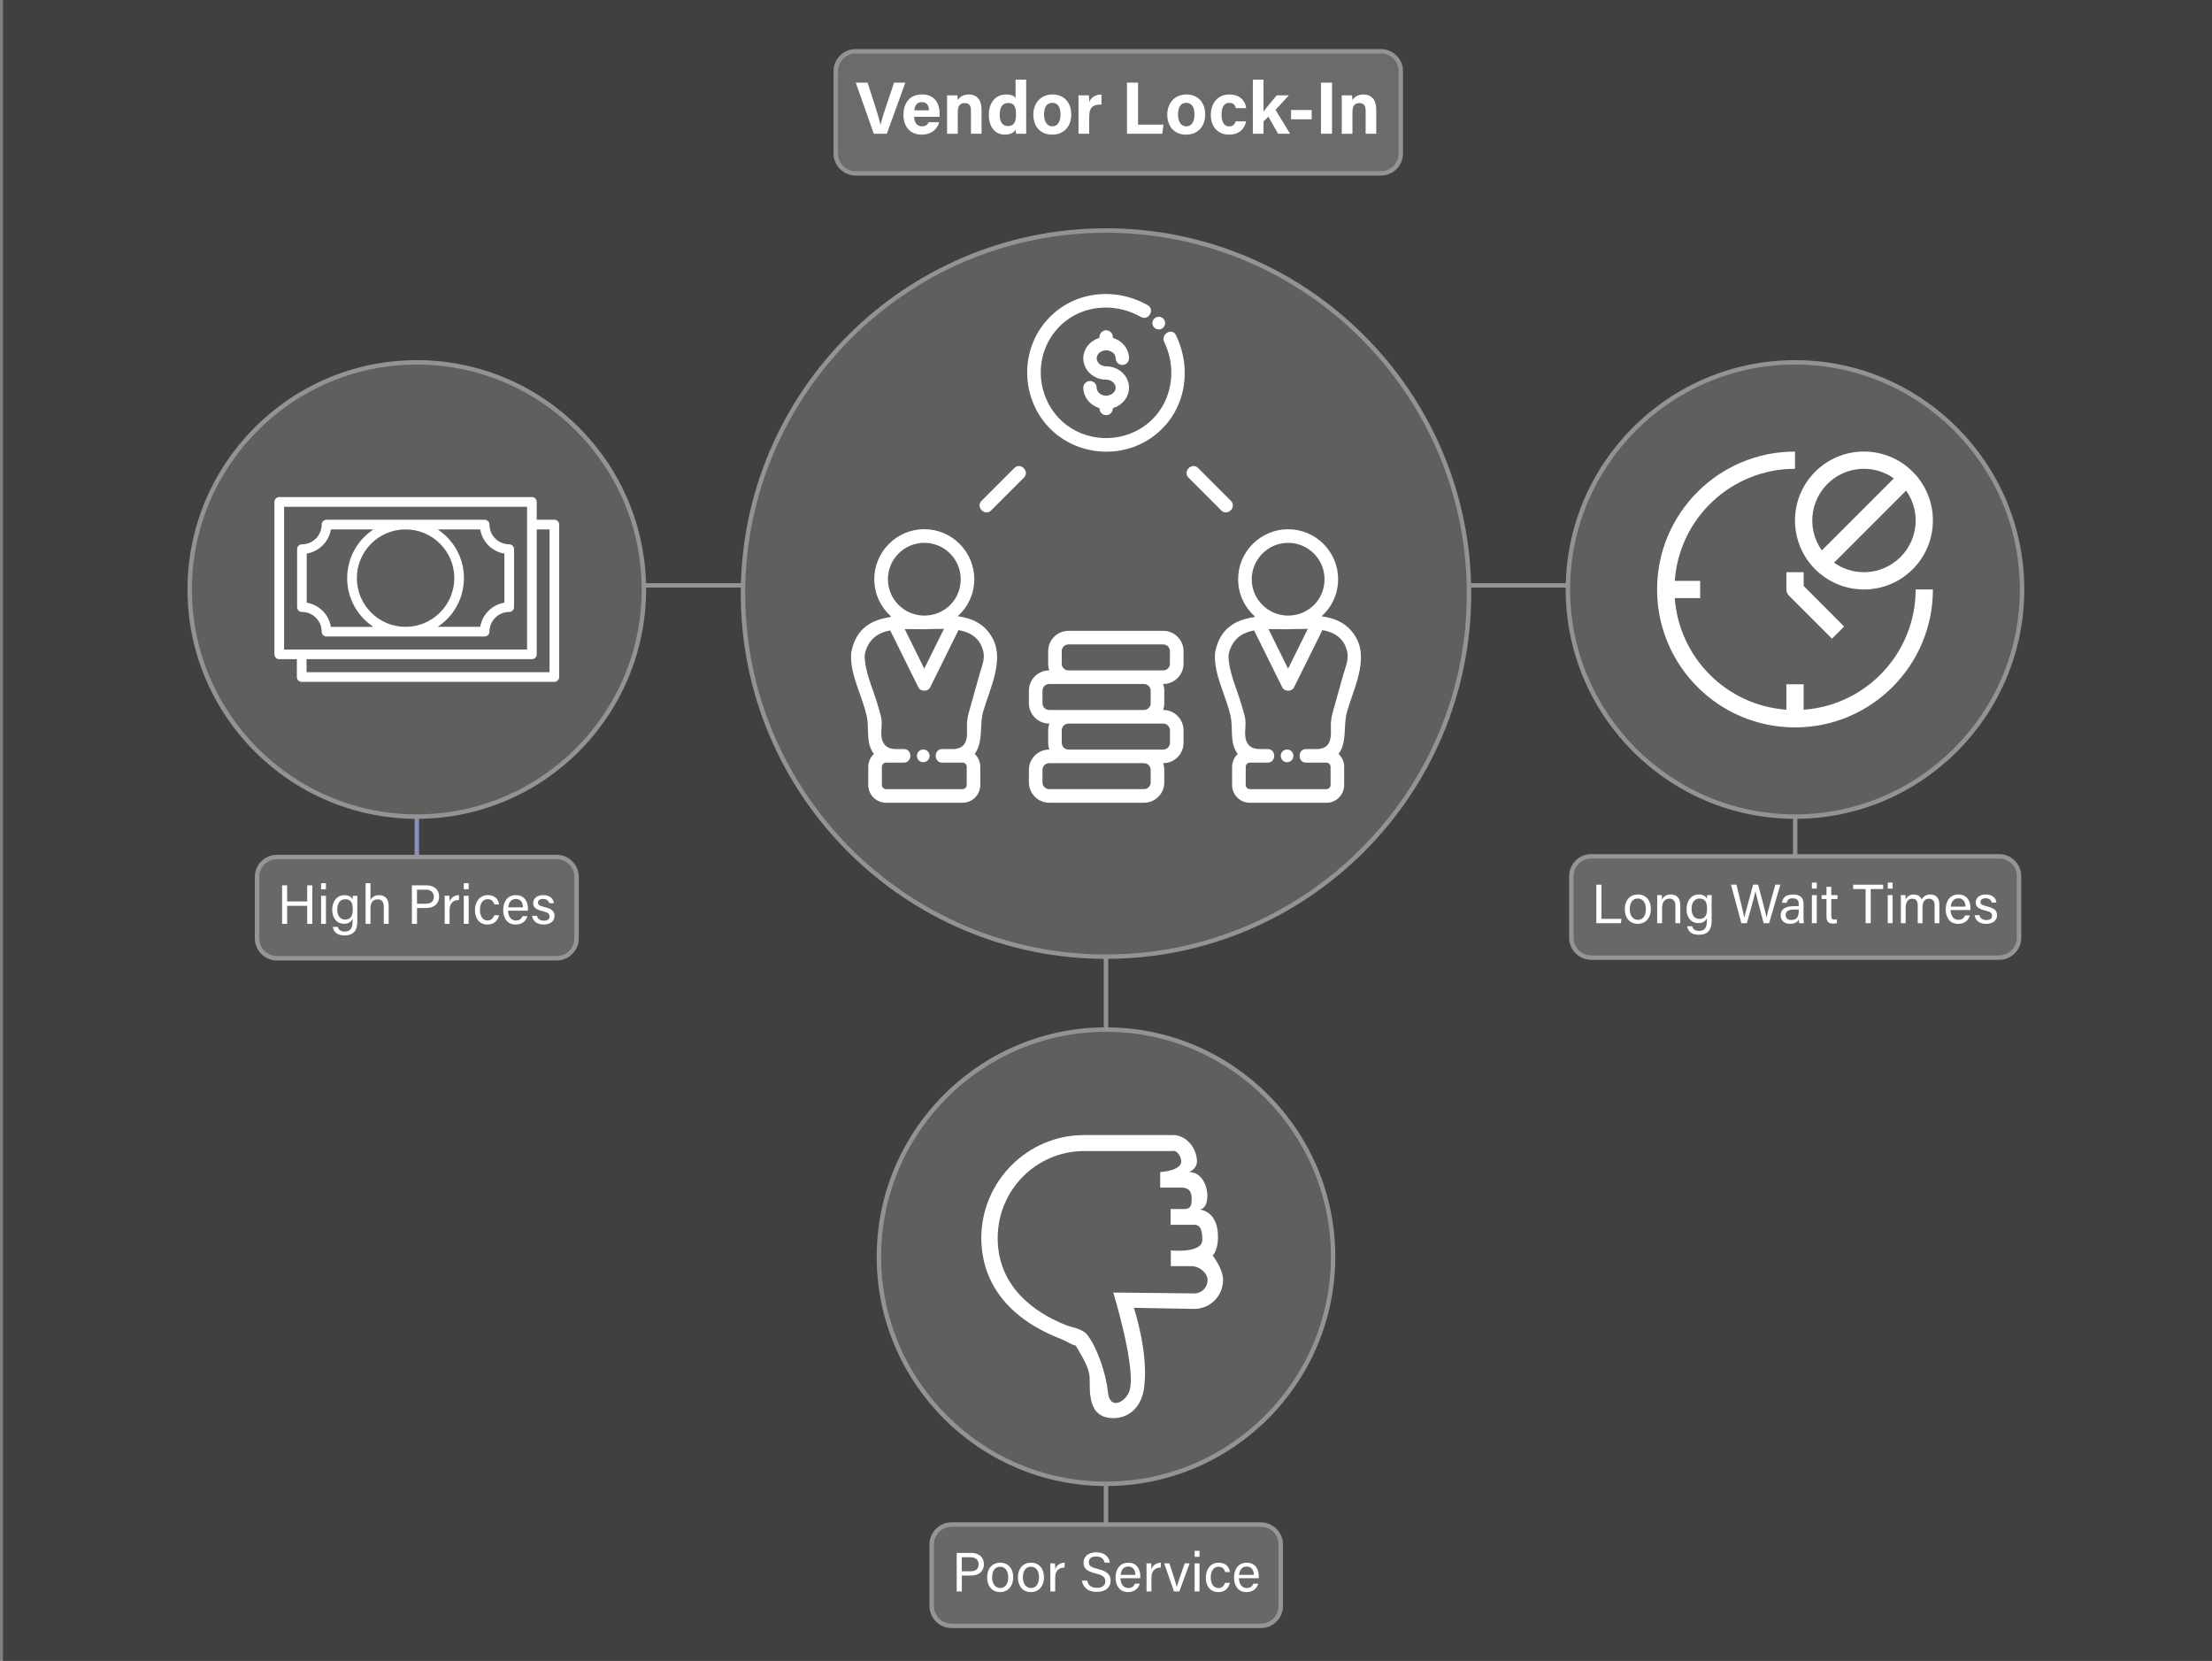 <?xml version="1.0" encoding="UTF-8"?>
<svg id="Layer_1" data-name="Layer 1" xmlns="http://www.w3.org/2000/svg" viewBox="0 0 999 750">
  <rect x="0" y="0" width="999" height="750" fill="#808080" stroke="none"/>
  <defs>
    <style>
      .cls-1 {
        fill: #8891be;
      }

      .cls-1, .cls-2, .cls-3, .cls-4, .cls-5, .cls-6, .cls-7, .cls-8, .cls-9, .cls-10 {
        stroke-width: 0px;
      }

      .cls-2 {
        fill: #404041;
      }

      .cls-3 {
        fill: #5f5f5f;
      }

      .cls-4 {
        fill: #939393;
      }

      .cls-5 {
        fill: #686868;
      }

      .cls-6 {
        fill: #e3e3e3;
      }

      .cls-7 {
        fill: #ae88be;
      }

      .cls-8 {
        fill: #959595;
      }

      .cls-9 {
        fill: #fff;
      }

      .cls-10 {
        fill: #6b6b6b;
      }
    </style>
  </defs>
  <rect class="cls-6" x="187.24" y="366.89" width="2" height="20.83"/>
  <path class="cls-9" d="M217.06,277.81l2.66-.1c3.12-.12,5.55-2.75,5.43-5.87-.02-.6-.14-1.18-.35-1.74l-.93-2.49c-.41-1.11.11-2.36,1.18-2.86l2.42-1.11c2.83-1.3,4.08-4.65,2.78-7.49-.25-.54-.58-1.04-.99-1.48l-1.8-1.95c-.8-.87-.8-2.22,0-3.09l1.81-1.95c2.12-2.29,1.99-5.86-.3-7.98-.44-.41-.94-.74-1.48-.99l-2.42-1.12c-1.07-.5-1.59-1.74-1.18-2.85l.93-2.49c1.08-2.93-.43-6.18-3.35-7.25-.55-.2-1.14-.32-1.73-.34l-2.66-.1c-1.18-.05-2.13-1-2.19-2.19l-.1-2.67c-.12-3.12-2.75-5.55-5.87-5.43-.6.02-1.18.14-1.74.35l-2.49.93c-1.12.41-2.36-.11-2.86-1.18l-1.11-2.42c-1.3-2.83-4.66-4.08-7.49-2.77-.54.25-1.04.58-1.48.99l-1.95,1.81c-.87.8-2.22.8-3.09,0l-1.96-1.81c-2.29-2.12-5.86-1.98-7.98.3-.41.44-.74.94-.99,1.48l-1.11,2.42c-.5,1.08-1.74,1.59-2.85,1.18l-2.5-.93c-2.93-1.08-6.18.42-7.25,3.35-.2.56-.32,1.14-.34,1.73l-.11,2.66c-.05,1.18-1,2.13-2.19,2.19l-1.62.07,3.07,3.07c2.3-.66,4-2.71,4.1-5.2l.1-2.66c.05-1.25,1.1-2.23,2.36-2.18.24,0,.48.06.7.14l2.5.93c2.77,1.01,5.85-.27,7.09-2.94l1.11-2.42c.3-.66.91-1.14,1.62-1.28.71-.14,1.45.07,1.99.56l1.95,1.81c2.17,2,5.51,2,7.68,0l1.95-1.81c.54-.49,1.28-.7,1.99-.56.72.14,1.32.61,1.62,1.28l1.11,2.42c1.25,2.67,4.33,3.95,7.1,2.94l2.5-.92c1.18-.44,2.49.17,2.92,1.35.08.22.13.46.14.7l.1,2.66c.12,2.95,2.48,5.3,5.43,5.43l2.66.1c1.26.05,2.23,1.11,2.18,2.37,0,.24-.06.47-.14.7l-.93,2.5c-1.01,2.77.27,5.85,2.95,7.09l2.42,1.11c1.14.52,1.64,1.87,1.12,3.01-.1.22-.24.42-.4.6l-1.81,1.95c-2,2.17-2,5.51,0,7.68l1.81,1.95c.49.53.7,1.27.55,1.99-.14.72-.62,1.32-1.28,1.62l-2.42,1.11c-2.68,1.24-3.95,4.33-2.94,7.09l.93,2.49c.44,1.18-.16,2.49-1.34,2.92-.22.08-.46.13-.7.14l-2.67.1c-2.48.1-4.53,1.81-5.2,4.1l3.07,3.07.06-1.62c.05-1.18,1-2.13,2.19-2.19Z"/>
  <path class="cls-9" d="M189.78,290.38l1.95,1.81c1.03.97,2.4,1.51,3.82,1.51.38,0,.75-.04,1.13-.11,1.78-.34,3.28-1.53,4.03-3.18l1.11-2.42c.1-.22.24-.41.4-.58l-2.37-2.37c-.44.45-.82.96-1.09,1.56l-1.11,2.42c-.3.67-.91,1.14-1.62,1.28-.72.14-1.46-.07-1.99-.56l-1.95-1.81c-2.17-2-5.51-2-7.68,0l-1.95,1.81c-.92.85-2.36.8-3.21-.12-.16-.18-.3-.38-.4-.6l-1.11-2.42c-1.24-2.67-4.32-3.95-7.09-2.93l-2.5.93c-1.18.44-2.49-.16-2.92-1.34-.08-.23-.13-.46-.14-.7l-.09-2.68c-.12-2.95-2.48-5.3-5.43-5.43l-2.66-.1c-1.26-.05-2.23-1.11-2.18-2.36,0-.24.06-.47.14-.69l.93-2.5c1.01-2.77-.27-5.85-2.94-7.09l-2.42-1.11c-1.14-.52-1.64-1.87-1.12-3.01.1-.22.24-.42.4-.6l1.81-1.95c2-2.17,2-5.51,0-7.68l-1.81-1.95c-.85-.92-.8-2.36.12-3.21.18-.16.38-.3.59-.4l2.42-1.12c.59-.28,1.11-.65,1.55-1.09l-2.37-2.37c-.17.16-.36.3-.59.4l-2.42,1.11c-2.83,1.3-4.08,4.65-2.78,7.49.25.54.58,1.05.99,1.48l1.81,1.95c.8.87.79,2.21,0,3.08l-1.81,1.95c-2.12,2.29-1.99,5.86.3,7.98.44.41.94.74,1.48.99l2.42,1.11c1.08.5,1.59,1.74,1.18,2.85l-.93,2.49c-1.08,2.92.41,6.17,3.33,7.26.56.21,1.15.33,1.75.35l2.66.1c1.19.05,2.13,1,2.19,2.19l.1,2.65c.04.73.22,1.45.53,2.12l-9.2,23c-.35.86.07,1.85.94,2.19.33.13.7.16,1.05.07l14.85-3.83,8.09,13.01c.31.49.85.79,1.43.8h.15c.63-.06,1.18-.46,1.42-1.06l7.28-18.18,7.28,18.18c.24.59.78,1,1.42,1.06h.15c.58,0,1.12-.3,1.43-.8l8.1-13.01,14.85,3.83c.9.23,1.82-.31,2.06-1.21,0-.04,0-.07.01-.11l-5.55-5.55,1.11,2.78-12.82-3.31c-.71-.18-1.46.12-1.86.74l-7,11.23-9.88-24.69c.78-.26,1.64-.09,2.25.46ZM179.07,314.6l-7-11.23c-.39-.63-1.14-.93-1.86-.74l-12.81,3.31,7.4-18.5c1.39.73,3.03.84,4.51.3l2.5-.93c1.11-.41,2.35.11,2.85,1.18l1.11,2.42c1.31,2.83,4.66,4.07,7.49,2.77.54-.25,1.04-.58,1.47-.99l.05-.05,1.62,4.08-7.35,18.38Z"/>
  <path class="cls-9" d="M201.71,268.51l2.12,2.12c5.7-4.57,9.36-11.59,9.36-19.45,0-13.75-11.19-24.94-24.94-24.94-7.86,0-14.88,3.66-19.45,9.36l2.12,2.12c4.02-5.17,10.29-8.5,17.33-8.5,12.11,0,21.96,9.85,21.96,21.96,0,7.04-3.33,13.31-8.5,17.33Z"/>
  <path class="cls-9" d="M166.29,251.48l-2.85-2.85c-.09.84-.13,1.69-.13,2.55,0,13.75,11.19,24.94,24.94,24.94.86,0,1.71-.04,2.55-.13l-2.85-2.85c-11.87-.16-21.5-9.78-21.66-21.66Z"/>
  <path class="cls-9" d="M854.72,290.18c-8.15,0-14.76-6.61-14.76-14.76s6.61-14.76,14.76-14.76,14.76,6.61,14.76,14.76c0,8.15-6.61,14.75-14.76,14.76ZM854.72,265.58c-5.43,0-9.84,4.4-9.84,9.84s4.4,9.84,9.84,9.84,9.84-4.4,9.84-9.84-4.4-9.84-9.84-9.84Z"/>
  <path class="cls-9" d="M871.94,314.77h-31.97v-4.92h29.51v-12.3c0-4.07-3.3-7.38-7.38-7.38h-14.76c-4.07,0-7.38,3.3-7.38,7.38h-4.92c0-6.79,5.51-12.29,12.3-12.3h14.76c6.79,0,12.29,5.51,12.3,12.3v14.76c0,1.36-1.1,2.46-2.46,2.46Z"/>
  <path class="cls-9" d="M839.96,255.75c-1.36,0-2.46-1.1-2.46-2.46v-7.38h-7.38v-4.92h9.84c1.36,0,2.46,1.1,2.46,2.46v2.46l2.95-3.94c.46-.62,1.19-.98,1.97-.98h19.68c1.36,0,2.46-1.1,2.46-2.46v-9.84c0-1.36-1.1-2.46-2.46-2.46h-36.89v-4.92h36.89c4.07,0,7.38,3.3,7.38,7.38v9.84c0,4.07-3.3,7.38-7.38,7.38h-18.45l-6.64,8.85c-.46.62-1.19.98-1.97.98Z"/>
  <rect class="cls-9" x="839.96" y="231.15" width="24.59" height="4.92"/>
  <rect class="cls-9" x="830.13" y="231.15" width="4.92" height="4.92"/>
  <rect class="cls-7" x="187.24" y="366.89" width="2" height="20.83"/>
  <rect class="cls-2" x="1.35" width="999" height="750"/>
  <rect class="cls-1" x="187.24" y="366.89" width="2" height="20.83"/>
  <g>
    <circle class="cls-3" cx="188.24" cy="266.18" r="102.56"/>
    <path class="cls-4" d="M188.24,369.75c-57.1,0-103.56-46.46-103.56-103.56s46.46-103.56,103.56-103.56,103.56,46.46,103.56,103.56-46.46,103.56-103.56,103.56ZM188.24,164.62c-56,0-101.56,45.56-101.56,101.56s45.56,101.56,101.56,101.56,101.56-45.56,101.56-101.56-45.56-101.56-101.56-101.56Z"/>
  </g>
  <rect class="cls-4" x="809.76" y="366.89" width="2" height="20.83"/>
  <rect class="cls-4" x="290.8" y="263.33" width="417.4" height="2"/>
  <g>
    <circle class="cls-3" cx="499.5" cy="268.04" r="163.95"/>
    <path class="cls-4" d="M499.5,432.99c-90.95,0-164.95-74-164.95-164.95s74-164.95,164.95-164.95,164.95,74,164.95,164.95-74,164.95-164.95,164.95ZM499.5,105.1c-89.85,0-162.95,73.1-162.95,162.95s73.1,162.95,162.95,162.95,162.95-73.1,162.95-162.95-73.1-162.95-162.95-162.95Z"/>
  </g>
  <rect class="cls-4" x="498.5" y="431.99" width="2" height="258.89"/>
  <g>
    <circle class="cls-3" cx="499.5" cy="567.48" r="102.56"/>
    <path class="cls-4" d="M499.5,671.04c-57.1,0-103.56-46.46-103.56-103.56s46.46-103.56,103.56-103.56,103.56,46.46,103.56,103.56-46.46,103.56-103.56,103.56ZM499.5,465.92c-56,0-101.56,45.56-101.56,101.56s45.56,101.56,101.56,101.56,101.56-45.56,101.56-101.56-45.56-101.56-101.56-101.56Z"/>
  </g>
  <g>
    <rect class="cls-10" x="377.45" y="23.15" width="255.2" height="55.14" rx="9" ry="9"/>
    <g>
      <path class="cls-9" d="M394.62,60.39l-8.13-23.06h5.35l3.41,10.64c1.07,3.21,1.84,5.96,2.38,8.33h.07c.47-2.18,1.37-4.99,2.48-8.27l3.61-10.71h5.09l-8.37,23.06h-5.89Z"/>
      <path class="cls-9" d="M412.85,52.76c0,2.18,1.1,4.28,3.48,4.28,2.01,0,2.58-.8,3.04-1.84h4.79c-.6,2.11-2.51,5.59-7.93,5.59-5.72,0-8.2-4.25-8.2-8.8,0-5.45,2.78-9.34,8.37-9.34,5.92,0,7.96,4.32,7.96,8.63,0,.6,0,.97-.07,1.47h-11.44ZM419.54,49.82c-.03-2.01-.84-3.71-3.18-3.71s-3.21,1.57-3.41,3.71h6.59Z"/>
      <path class="cls-9" d="M427.74,47.44c0-1.47,0-3.08-.03-4.38h4.65c.1.47.17,1.67.2,2.21.57-1.07,1.97-2.61,5.02-2.61,3.48,0,5.72,2.38,5.72,6.73v11.01h-4.79v-10.47c0-1.97-.64-3.38-2.78-3.38s-3.18,1.14-3.18,4.22v9.64h-4.82v-12.95Z"/>
      <path class="cls-9" d="M463.44,35.96v19.68c0,1.57,0,3.18.03,4.75h-4.58c-.1-.54-.2-1.41-.23-1.81-.84,1.37-2.34,2.21-4.92,2.21-4.38,0-7.16-3.51-7.16-8.93s2.94-9.2,7.86-9.2c2.51,0,3.85.9,4.22,1.67v-8.37h4.79ZM455.17,56.94c3.28,0,3.68-2.74,3.68-5.22,0-2.98-.43-5.22-3.58-5.22-2.51,0-3.78,1.97-3.78,5.25s1.3,5.19,3.68,5.19Z"/>
      <path class="cls-9" d="M483.81,51.69c0,5.25-3.15,9.1-8.63,9.1s-8.5-3.85-8.5-9,3.25-9.14,8.73-9.14c5.09,0,8.4,3.61,8.4,9.04ZM471.53,51.72c0,3.35,1.44,5.32,3.75,5.32s3.68-1.97,3.68-5.29c0-3.61-1.34-5.32-3.75-5.32-2.21,0-3.68,1.64-3.68,5.29Z"/>
      <path class="cls-9" d="M487.09,47.78c0-1.74,0-3.25-.03-4.72h4.72c.07.4.13,2.11.13,3.05.77-1.97,2.61-3.41,5.55-3.45v4.58c-3.48-.1-5.55.84-5.55,5.59v7.56h-4.82v-12.62Z"/>
      <path class="cls-9" d="M508.97,37.33h4.99v18.97h11.51l-.57,4.08h-15.93v-23.06Z"/>
      <path class="cls-9" d="M544.3,51.69c0,5.25-3.15,9.1-8.63,9.1s-8.5-3.85-8.5-9,3.25-9.14,8.73-9.14c5.09,0,8.4,3.61,8.4,9.04ZM532.02,51.72c0,3.35,1.44,5.32,3.75,5.32s3.68-1.97,3.68-5.29c0-3.61-1.34-5.32-3.75-5.32-2.21,0-3.68,1.64-3.68,5.29Z"/>
      <path class="cls-9" d="M562.77,54.8c-.57,2.88-2.61,5.99-7.76,5.99s-8.17-3.71-8.17-8.93,3.11-9.2,8.4-9.2c5.82,0,7.46,4.22,7.53,6.16h-4.65c-.3-1.41-1.1-2.38-2.98-2.38-2.21,0-3.45,1.91-3.45,5.25,0,3.71,1.34,5.39,3.41,5.39,1.67,0,2.54-.97,2.98-2.28h4.69Z"/>
      <path class="cls-9" d="M570.63,50.39c1.27-1.74,3.55-4.42,5.96-7.33h5.49l-6.02,6.56,6.59,10.78h-5.42l-4.38-7.7-2.21,2.14v5.55h-4.82v-24.43h4.82v14.42Z"/>
      <path class="cls-9" d="M592.38,49.68v4.18h-9.3v-4.18h9.3Z"/>
      <path class="cls-9" d="M601.58,37.33v23.06h-4.99v-23.06h4.99Z"/>
      <path class="cls-9" d="M605.99,47.44c0-1.47,0-3.08-.03-4.38h4.65c.1.47.17,1.67.2,2.21.57-1.07,1.97-2.61,5.02-2.61,3.48,0,5.72,2.38,5.72,6.73v11.01h-4.79v-10.47c0-1.97-.64-3.38-2.78-3.38s-3.18,1.14-3.18,4.22v9.64h-4.82v-12.95Z"/>
    </g>
    <path class="cls-4" d="M623.65,79.29h-237.2c-5.51,0-10-4.49-10-10v-37.14c0-5.51,4.49-10,10-10h237.2c5.51,0,10,4.49,10,10v37.14c0,5.51-4.49,10-10,10ZM386.45,24.15c-4.41,0-8,3.59-8,8v37.14c0,4.41,3.59,8,8,8h237.2c4.41,0,8-3.59,8-8v-37.14c0-4.41-3.59-8-8-8h-237.2Z"/>
  </g>
  <g>
    <path class="cls-9" d="M393.59,338.72c.33.65.69,1.22,1.09,1.73-1.26,1.19-2.17,2.76-2.45,4.56h0s0,0,0,0,0,0,0,0h0c-.06.4-.1.81-.1,1.22v8.25c0,4.41,3.59,8,8,8h34.6c4.41,0,8-3.59,8-8v-8.25c0-2.3-.99-4.36-2.54-5.82.46-.6.88-1.28,1.24-2.07,2.39-5.23,1.03-11.38,2.57-16.89,2.81-10,9.75-23.16,4.28-33.25-3.58-6.6-9.35-9.05-15.74-9.92,4.57-4.13,7.47-10.09,7.47-16.73,0-12.45-10.13-22.58-22.58-22.58s-22.58,10.13-22.58,22.58c0,6.69,2.94,12.69,7.57,16.82-.15.08-.29.18-.42.28-8.3,1.27-15.28,4.95-17.49,15.63-.03.16-.04.31-.05.46-.02.12-.05.23-.06.35-.68,9.48,5.27,19.51,7.12,28.73.97,4.85-.25,10.26,2.06,14.88ZM417.43,301.94c-2.95-5.95-5.89-11.91-8.84-17.86,2.71-.05,5.47.06,8.08.06.2,0,.41,0,.61,0,.05,0,.1,0,.15,0,.09,0,.17-.01.25-.01,2.65-.04,5.63-.19,8.64-.15-2.97,5.99-5.93,11.98-8.9,17.97ZM401,261.56c0-9.06,7.37-16.44,16.44-16.44s16.44,7.37,16.44,16.44-6.96,15.99-15.66,16.4c-.38,0-.77.01-1.14.02-8.89-.2-16.07-7.48-16.07-16.42ZM390.53,295.52c1.61-7.06,6.09-9.82,11.51-10.85,4.25,8.58,8.49,17.15,12.74,25.73.99,2,4.31,2,5.3,0,4.27-8.63,8.54-17.25,12.81-25.88,5.29.97,9.76,3.5,11.2,9.72.83,3.56-.78,6.95-1.75,10.4-1.25,4.47-2.51,8.94-3.76,13.41-.75,2.67-1.57,5.18-1.81,7.91-.29,3.25.72,7.54-1.45,10.31-1.02,1.3-2.58,1.8-4.28,1.97h-4.44v.02c-.35-.01-.7-.02-1.04-.02-3.95,0-3.96,6.14,0,6.14,1.24,0,2.51.02,3.77,0h5.41c1.01,0,1.86.85,1.86,1.86v8.25c0,1.01-.85,1.86-1.86,1.86h-34.6c-1.01,0-1.86-.85-1.86-1.86v-8.25c0-.09,0-.18.02-.27l-3.03-.48,3.03.47c.14-.9.93-1.58,1.84-1.58h6.79c.42,0,.83,0,1.25,0,3.95,0,3.96-6.14,0-6.14-.1,0-.21,0-.31,0h0s-3.83,0-3.83,0c-2.19-.15-4.14-.82-5.31-3.26-1.41-2.93-.21-6.95-.62-10.04-.31-2.33-1.18-4.64-1.81-6.89-1.9-6.77-6.08-15.45-5.75-22.53Z"/>
    <path class="cls-9" d="M416.97,344.19c1.59,0,2.87-1.29,2.87-2.87s-1.29-2.87-2.87-2.87-2.87,1.29-2.87,2.87,1.29,2.87,2.87,2.87Z"/>
    <path class="cls-9" d="M566.75,278.39c-.15.08-.29.18-.42.28-8.3,1.27-15.28,4.95-17.49,15.63-.03.16-.04.31-.05.46-.02.12-.05.23-.06.35-.68,9.48,5.27,19.51,7.12,28.73.97,4.85-.25,10.26,2.06,14.88.32.65.69,1.22,1.09,1.73-1.27,1.19-2.17,2.77-2.45,4.57l3.03.47-3.04-.46c-.06.4-.09.8-.09,1.22v8.25c0,4.41,3.59,8,8,8h34.61c4.41,0,8-3.59,8-8v-8.25c0-2.3-.99-4.36-2.54-5.82.46-.6.88-1.28,1.24-2.07,2.39-5.23,1.02-11.38,2.57-16.89,2.81-10,9.75-23.16,4.28-33.25-3.58-6.6-9.35-9.05-15.74-9.92,4.57-4.13,7.47-10.09,7.47-16.73,0-12.45-10.13-22.58-22.58-22.58s-22.58,10.13-22.58,22.58c0,6.69,2.94,12.69,7.57,16.82ZM581.75,284.14c.09,0,.17-.01.25-.01,2.65-.04,5.63-.19,8.64-.15-2.97,5.99-5.93,11.98-8.9,17.97-2.95-5.95-5.89-11.91-8.84-17.86,2.71-.05,5.47.06,8.08.06.2,0,.41,0,.61,0,.05,0,.1,0,.15,0ZM608.42,294.24c.83,3.56-.78,6.95-1.75,10.4-1.25,4.47-2.51,8.94-3.76,13.41-.75,2.67-1.57,5.18-1.81,7.91-.29,3.25.72,7.54-1.45,10.31-1.02,1.3-2.58,1.8-4.28,1.97h-4.45v.02c-.35-.01-.7-.02-1.03-.02-3.95,0-3.96,6.14,0,6.14,1.24,0,2.51.02,3.77,0h5.41c1.01,0,1.86.85,1.86,1.86v8.25c0,1.01-.85,1.86-1.86,1.86h-34.61c-1.01,0-1.86-.85-1.86-1.86v-8.25c0-.1,0-.19.02-.29.14-.9.93-1.57,1.84-1.57h6.79c.42,0,.83,0,1.25,0,3.95,0,3.96-6.14,0-6.14-.1,0-.21,0-.31,0h0s-3.83,0-3.83,0c-2.19-.15-4.14-.82-5.31-3.26-1.41-2.93-.21-6.95-.62-10.04-.31-2.33-1.18-4.64-1.81-6.89-1.9-6.77-6.08-15.45-5.75-22.53,1.61-7.06,6.09-9.82,11.51-10.85,4.25,8.58,8.49,17.15,12.74,25.73.99,2,4.31,2,5.3,0,4.27-8.63,8.54-17.25,12.81-25.88,5.29.97,9.76,3.5,11.2,9.72ZM581.75,245.12c9.06,0,16.44,7.37,16.44,16.44s-6.96,15.99-15.66,16.4c-.38,0-.77.01-1.15.02-8.89-.2-16.07-7.48-16.07-16.42s7.37-16.44,16.44-16.44Z"/>
    <path class="cls-9" d="M581.29,338.45c-1.59,0-2.87,1.29-2.87,2.87s1.29,2.87,2.87,2.87,2.87-1.29,2.87-2.87-1.29-2.87-2.87-2.87Z"/>
    <path class="cls-9" d="M447.63,230.49c4.93-4.93,9.87-9.87,14.8-14.8,2.8-2.8-1.54-7.14-4.34-4.34-4.93,4.93-9.87,9.87-14.8,14.8-2.8,2.8,1.54,7.14,4.34,4.34Z"/>
    <path class="cls-9" d="M551.56,230.49c2.8,2.8,7.14-1.54,4.34-4.34-4.93-4.93-9.87-9.87-14.8-14.8-2.8-2.8-7.14,1.54-4.34,4.34,4.93,4.93,9.87,9.87,14.8,14.8Z"/>
    <path class="cls-9" d="M518.78,198.48c16.05-10.24,20.39-30.43,12.31-47.13-1.72-3.56-7.02-.45-5.3,3.1,6.76,13.97,2.69,31.13-10.98,39.24-11.81,7.01-27.51,5.01-36.89-5.17-9.11-9.88-10.55-25-3.23-36.34,8.88-13.76,26.66-16.93,40.53-9.07,3.44,1.95,6.54-3.35,3.1-5.3-16.17-9.17-36.7-5.78-47.79,9.61-9.91,13.75-8.54,33.12,3.05,45.44,11.57,12.3,30.96,14.69,45.2,5.61Z"/>
    <path class="cls-9" d="M523.34,148.77c1.59,0,2.87-1.29,2.87-2.87s-1.29-2.87-2.87-2.87-2.87,1.29-2.87,2.87c0,1.59,1.29,2.87,2.87,2.87Z"/>
    <path class="cls-9" d="M499.58,158.18c2.33,0,4.29,1.66,4.29,3.62,0,1.66,1.35,3.01,3.01,3.01s3.01-1.35,3.01-3.01c0-3.99-2.69-7.62-6.7-9.03l-.58-.2-.04-.61c-.1-1.58-1.42-2.81-3-2.81s-2.9,1.23-3,2.81l-.04.61-.58.2c-4.01,1.41-6.7,5.03-6.7,9.03,0,5.32,4.63,9.64,10.32,9.64,2.33,0,4.29,1.66,4.29,3.62s-1.97,3.62-4.29,3.62-4.29-1.66-4.29-3.62c0-1.66-1.35-3.01-3.01-3.01s-3.01,1.35-3.01,3.01c0,4,2.7,7.63,6.72,9.04l.54.19.08.57c.2,1.49,1.48,2.61,2.98,2.61s2.78-1.12,2.98-2.61l.08-.57.54-.19c4.02-1.4,6.72-5.03,6.72-9.04,0-5.32-4.63-9.64-10.32-9.64-2.33,0-4.29-1.66-4.29-3.62s1.97-3.62,4.29-3.62Z"/>
    <path class="cls-9" d="M534.52,299.7v-5.67c0-5.06-4.12-9.17-9.17-9.17h-42.8c-5.06,0-9.17,4.11-9.17,9.17v5.67c0,1.06.19,2.08.53,3.03h-.06c-5.06,0-9.17,4.11-9.17,9.17v5.67c0,5.06,4.12,9.17,9.17,9.17h.06c-.33.95-.53,1.97-.53,3.03v5.67c0,1.06.19,2.08.53,3.03h-.06c-5.06,0-9.17,4.11-9.17,9.17v5.67c0,5.06,4.12,9.17,9.17,9.17h42.8c5.06,0,9.17-4.11,9.17-9.17v-5.67c0-1.06-.19-2.08-.53-3.03h.06c5.06,0,9.17-4.11,9.17-9.17v-5.67c0-5.06-4.12-9.17-9.17-9.17h-.06c.33-.95.53-1.97.53-3.03v-5.67c0-1.06-.19-2.08-.53-3.03h.06c5.06,0,9.17-4.11,9.17-9.17ZM479.51,299.7v-5.67c0-1.67,1.36-3.03,3.03-3.03h42.8c1.67,0,3.03,1.36,3.03,3.03v5.67c0,1.67-1.36,3.03-3.03,3.03h-42.8c-1.67,0-3.03-1.36-3.03-3.03ZM519.67,347.65v5.67c0,1.67-1.36,3.03-3.03,3.03h-42.8c-1.67,0-3.03-1.36-3.03-3.03v-5.67c0-1.67,1.36-3.03,3.03-3.03h42.8c1.67,0,3.03,1.36,3.03,3.03ZM528.38,329.78v5.67c0,1.67-1.36,3.03-3.03,3.03h-42.8c-1.67,0-3.03-1.36-3.03-3.03v-5.67c0-1.67,1.36-3.03,3.03-3.03h42.8c1.67,0,3.03,1.36,3.03,3.03ZM519.67,311.9v5.67c0,1.67-1.36,3.03-3.03,3.03h-42.8c-1.67,0-3.03-1.36-3.03-3.03v-5.67c0-1.67,1.36-3.03,3.03-3.03h42.8c1.67,0,3.03,1.36,3.03,3.03Z"/>
  </g>
  <g>
    <path class="cls-9" d="M250.36,234.7h-7.96v-8.06c0-1.2-.97-2.18-2.18-2.18h-114.11c-1.2,0-2.18.98-2.18,2.18v68.84c0,1.2.98,2.18,2.18,2.18h7.96v8.06c0,1.2.97,2.18,2.18,2.18h114.11c1.2,0,2.18-.98,2.18-2.18v-68.84c0-1.2-.98-2.18-2.18-2.18h0ZM128.3,228.83h109.74v64.48h-109.74v-64.48ZM248.18,303.54h-109.74v-5.88h101.78c1.2,0,2.18-.97,2.18-2.18h0v-56.42h5.78v64.48Z"/>
    <path class="cls-9" d="M145.27,285.24c0,1.2.98,2.18,2.18,2.18h71.43c1.2,0,2.18-.97,2.18-2.18h0c0-4.92,4-8.91,8.92-8.91,1.2,0,2.18-.98,2.18-2.18v-26.17c0-1.2-.98-2.18-2.18-2.18-4.92,0-8.91-3.99-8.91-8.91,0-1.2-.97-2.18-2.18-2.18h-71.44c-1.2,0-2.18.98-2.18,2.18,0,4.92-3.99,8.91-8.91,8.91-1.2,0-2.18.98-2.18,2.18v26.17c0,1.2.98,2.18,2.18,2.18,4.92,0,8.91,3.99,8.91,8.91ZM216.88,239.07c.94,5.59,5.32,9.98,10.91,10.92v22.16c-5.59.94-9.97,5.32-10.91,10.91h-19.23c12.15-7.98,15.53-24.29,7.56-36.44-1.98-3.01-4.55-5.58-7.56-7.56h19.23ZM183.17,283.06c-12.15,0-22-9.85-22-22s9.85-22,22-22,22,9.85,22,22h0c-.01,12.14-9.85,21.98-22,22ZM138.53,249.98c5.59-.94,9.97-5.32,10.92-10.91h19.22c-12.15,7.98-15.53,24.29-7.56,36.44,1.98,3.01,4.55,5.58,7.56,7.56h-19.22c-.94-5.59-5.32-9.97-10.92-10.91v-22.17Z"/>
  </g>
  <g>
    <g>
      <circle class="cls-3" cx="810.67" cy="266.18" r="102.56"/>
      <path class="cls-4" d="M810.67,369.75c-57.1,0-103.56-46.46-103.56-103.56s46.46-103.56,103.56-103.56,103.56,46.46,103.56,103.56-46.46,103.56-103.56,103.56ZM810.67,164.62c-56,0-101.56,45.56-101.56,101.56s45.56,101.56,101.56,101.56,101.56-45.56,101.56-101.56-45.56-101.56-101.56-101.56Z"/>
    </g>
    <g id="_4-Clock" data-name=" 4-Clock">
      <path class="cls-9" d="M814.56,320.48v-11.48h-7.78v11.48c-26.99-1.96-48.45-23.42-50.41-50.41h11.48v-7.78h-11.48c2.04-28.49,25.74-50.57,54.3-50.6v-7.78c-34.4,0-62.28,27.88-62.28,62.28s27.88,62.28,62.28,62.28,62.28-27.88,62.28-62.28h-7.78c-.03,28.56-22.11,52.26-50.6,54.3Z"/>
      <path class="cls-9" d="M806.78,258.4v7.78c0,1.03.4,2.03,1.13,2.76l19.46,19.46,5.49-5.49-18.29-18.33v-6.19h-7.78Z"/>
      <path class="cls-9" d="M841.81,266.18c17.2,0,31.14-13.94,31.14-31.14s-13.94-31.14-31.14-31.14-31.14,13.94-31.14,31.14,13.94,31.14,31.14,31.14ZM865.17,235.04c-.01,12.9-10.48,23.35-23.37,23.34-4.83,0-9.55-1.51-13.49-4.3l32.54-32.54c2.81,3.95,4.32,8.67,4.32,13.51ZM841.81,211.69c4.84,0,9.56,1.52,13.51,4.32l-32.54,32.54c-7.46-10.52-4.98-25.1,5.55-32.56,3.94-2.8,8.66-4.3,13.49-4.3Z"/>
    </g>
  </g>
  <g id="icon">
    <path class="cls-9" d="M547.68,566.96s2.3-2.1,2.4-8c.1-6.3-2.1-11.6-8.1-12.8,5.6-.9,4.2-16.9-5-16.9,0,0,3.6-1.3,3.6-4.8,0-5.9-4.8-11.9-10.7-11.9h-40.3c-25.5,0-46.2,20.8-46.4,46.2,0,22.6,14.6,37.6,36,45.9,2.9,1.1,3.6,2.1,6.7,3,2.6,4.6,5.8,9.4,6.2,13.9.4,5.5-1.7,19.3,11.4,18.8,7-.3,12.4-5.6,13.3-14.3,1.9-15.8-4.7-35.5-4.7-35.5l27.3.5c7.2,0,13-5.9,13-13.1,0-5-4.7-11-4.7-11ZM539.48,584.06l-36.7-.4s11,35.9,7.1,45c-2,4.7-8.7,8.1-9.5,0-.8-8.1-4.8-20.2-9.5-26.1-1.9-2.5-7.3-3.3-9.5-4.2-14.6-5.8-30.8-17.6-30.8-39.3s17.5-39.3,39.1-39.3h40.2v-.1c2,0,3.6,2.8,3.6,4.8,0,4.3-9.5,4.8-9.5,4.8v7h9.5c3.3,0,4.7,1.6,4.7,4.9s-.3,4.8-3.6,4.8h-5.9v7.1h10.7c3.3,0,3.6,3.6,3.6,6.9,0,6.1-14.2,4.7-14.2,4.7v7.1h9.5c3.3,0,7.1,3,7.1,6.3s-2.7,6-5.9,6Z"/>
  </g>
  <g>
    <rect class="cls-5" x="116.09" y="386.98" width="144.3" height="45.75" rx="9" ry="9"/>
    <g>
      <path class="cls-9" d="M127.39,399.79h2.3v7.27h9.05v-7.27h2.32v17.4h-2.32v-8.15h-9.05v8.15h-2.3v-17.4Z"/>
      <path class="cls-9" d="M145.01,401.56v-2.72h2.2v2.72h-2.2ZM145.01,404.51h2.2v12.67h-2.2v-12.67Z"/>
      <path class="cls-9" d="M161.39,416.04c0,4.07-1.67,6.37-5.82,6.37-3.85,0-5.02-2.15-5.25-3.87h2.22c.37,1.4,1.5,2.12,3.12,2.12,2.87,0,3.57-1.83,3.57-4.72v-1.02c-.67,1.4-1.83,2.22-3.95,2.22-3.12,0-5.25-2.55-5.25-6.27,0-4.12,2.42-6.65,5.47-6.65,2.42,0,3.45,1.12,3.72,1.97.02-.58.1-1.42.12-1.67h2.05c0,.72-.02,2.45-.02,3.65v7.87ZM155.79,415.26c2.72,0,3.52-1.85,3.52-4.65s-.75-4.55-3.45-4.55c-2.35,0-3.55,1.97-3.55,4.7s1.4,4.5,3.47,4.5Z"/>
      <path class="cls-9" d="M167.31,398.84v7.55c.62-1.12,1.8-2.17,3.95-2.17,2.02,0,4.27,1.1,4.27,4.87v8.1h-2.2v-7.72c0-2.15-.9-3.35-2.75-3.35-2.27,0-3.27,1.5-3.27,4.15v6.92h-2.2v-18.35h2.2Z"/>
      <path class="cls-9" d="M186.01,399.79h6.6c3.38,0,5.7,1.9,5.7,5.07,0,3.37-2.45,5.17-5.85,5.17h-4.12v7.15h-2.32v-17.4ZM188.34,408.09h4.02c2.38,0,3.57-1.15,3.57-3.17s-1.45-3.17-3.5-3.17h-4.1v6.35Z"/>
      <path class="cls-9" d="M200.84,407.96c0-1.77-.03-2.77-.03-3.45h2.15c.03.35.08,1.35.08,2.57.65-1.7,2.15-2.82,4.25-2.87v2.17c-2.6.07-4.25,1.45-4.25,4.65v6.15h-2.2v-9.22Z"/>
      <path class="cls-9" d="M209.46,401.56v-2.72h2.2v2.72h-2.2ZM209.46,404.51h2.2v12.67h-2.2v-12.67Z"/>
      <path class="cls-9" d="M225.38,413.31c-.52,2.17-2,4.17-5.22,4.17-3.5,0-5.65-2.5-5.65-6.57,0-3.57,2.02-6.7,5.8-6.7s4.92,2.6,5.07,4.22h-2.17c-.3-1.27-1.1-2.4-2.95-2.4-2.22,0-3.5,1.92-3.5,4.8s1.22,4.82,3.42,4.82c1.57,0,2.5-.85,3.02-2.35h2.17Z"/>
      <path class="cls-9" d="M229.46,411.24c.03,2.57,1.33,4.42,3.47,4.42,2,0,2.65-1.05,3.05-1.97h2.22c-.5,1.62-1.87,3.8-5.35,3.8-3.97,0-5.6-3.25-5.6-6.5,0-3.77,1.9-6.77,5.75-6.77,4.1,0,5.42,3.27,5.42,5.97,0,.4,0,.72-.03,1.05h-8.95ZM236.21,409.71c-.03-2.1-1.08-3.77-3.22-3.77s-3.22,1.55-3.45,3.77h6.67Z"/>
      <path class="cls-9" d="M242.51,413.56c.35,1.38,1.38,2.2,3.1,2.2,1.85,0,2.57-.8,2.57-1.95s-.58-1.75-3-2.32c-3.62-.88-4.37-2-4.37-3.72s1.32-3.55,4.57-3.55,4.62,1.9,4.77,3.65h-2.1c-.2-.8-.83-1.95-2.75-1.95-1.78,0-2.33.85-2.33,1.67,0,.95.53,1.42,2.85,1.97,3.85.92,4.62,2.2,4.62,4.07,0,2.22-1.77,3.85-4.92,3.85s-4.9-1.65-5.22-3.92h2.2Z"/>
    </g>
    <path class="cls-8" d="M251.39,433.73h-126.3c-5.51,0-10-4.49-10-10v-27.75c0-5.51,4.49-10,10-10h126.3c5.51,0,10,4.49,10,10v27.75c0,5.51-4.49,10-10,10ZM125.09,387.98c-4.41,0-8,3.59-8,8v27.75c0,4.41,3.59,8,8,8h126.3c4.41,0,8-3.59,8-8v-27.75c0-4.41-3.59-8-8-8h-126.3Z"/>
  </g>
  <g>
    <rect class="cls-5" x="420.76" y="688.43" width="157.67" height="45.75" rx="9" ry="9"/>
    <g>
      <path class="cls-9" d="M432.06,701.24h6.6c3.38,0,5.7,1.9,5.7,5.07,0,3.37-2.45,5.17-5.85,5.17h-4.12v7.15h-2.32v-17.4ZM434.38,709.54h4.02c2.38,0,3.57-1.15,3.57-3.17s-1.45-3.17-3.5-3.17h-4.1v6.35Z"/>
      <path class="cls-9" d="M457.6,712.26c0,3.67-2.1,6.67-5.97,6.67-3.62,0-5.82-2.8-5.82-6.62s2.15-6.65,5.97-6.65c3.52,0,5.82,2.62,5.82,6.6ZM448.06,712.28c0,2.8,1.4,4.82,3.67,4.82s3.62-1.92,3.62-4.8-1.3-4.82-3.67-4.82-3.62,1.92-3.62,4.8Z"/>
      <path class="cls-9" d="M471.5,712.26c0,3.67-2.1,6.67-5.97,6.67-3.62,0-5.82-2.8-5.82-6.62s2.15-6.65,5.97-6.65c3.53,0,5.82,2.62,5.82,6.6ZM461.96,712.28c0,2.8,1.4,4.82,3.67,4.82s3.62-1.92,3.62-4.8-1.3-4.82-3.67-4.82-3.62,1.92-3.62,4.8Z"/>
      <path class="cls-9" d="M474.36,709.41c0-1.77-.03-2.77-.03-3.45h2.15c.03.35.08,1.35.08,2.57.65-1.7,2.15-2.82,4.25-2.87v2.17c-2.6.07-4.25,1.45-4.25,4.65v6.15h-2.2v-9.22Z"/>
      <path class="cls-9" d="M490.98,713.78c.47,2.1,1.9,3.22,4.42,3.22,2.7,0,3.78-1.27,3.78-2.92,0-1.75-.85-2.72-4.32-3.55-4.1-1-5.52-2.4-5.52-4.85,0-2.6,1.9-4.7,5.77-4.7,4.15,0,5.85,2.4,6.1,4.67h-2.35c-.32-1.52-1.27-2.8-3.82-2.8-2.12,0-3.3.95-3.3,2.6s.97,2.27,4.03,3.02c4.95,1.2,5.82,3.12,5.82,5.37,0,2.8-2.07,5-6.32,5s-6.25-2.4-6.62-5.07h2.35Z"/>
      <path class="cls-9" d="M506.03,712.68c.03,2.57,1.33,4.42,3.47,4.42,2,0,2.65-1.05,3.05-1.97h2.22c-.5,1.62-1.87,3.8-5.35,3.8-3.97,0-5.6-3.25-5.6-6.5,0-3.77,1.9-6.77,5.75-6.77,4.1,0,5.42,3.27,5.42,5.97,0,.4,0,.72-.03,1.05h-8.95ZM512.78,711.16c-.03-2.1-1.08-3.77-3.22-3.77s-3.22,1.55-3.45,3.77h6.67Z"/>
      <path class="cls-9" d="M517.81,709.41c0-1.77-.03-2.77-.03-3.45h2.15c.03.35.08,1.35.08,2.57.65-1.7,2.15-2.82,4.25-2.87v2.17c-2.6.07-4.25,1.45-4.25,4.65v6.15h-2.2v-9.22Z"/>
      <path class="cls-9" d="M528.13,705.96c1.7,5.17,2.95,9.05,3.35,10.62h.02c.3-1.4,1.65-5.2,3.55-10.62h2.22l-4.65,12.67h-2.42l-4.42-12.67h2.35Z"/>
      <path class="cls-9" d="M539.53,703.01v-2.72h2.2v2.72h-2.2ZM539.53,705.96h2.2v12.67h-2.2v-12.67Z"/>
      <path class="cls-9" d="M555.45,714.76c-.53,2.17-2,4.17-5.22,4.17-3.5,0-5.65-2.5-5.65-6.57,0-3.57,2.03-6.7,5.8-6.7s4.92,2.6,5.07,4.22h-2.18c-.3-1.27-1.1-2.4-2.95-2.4-2.22,0-3.5,1.92-3.5,4.8s1.22,4.82,3.42,4.82c1.57,0,2.5-.85,3.02-2.35h2.18Z"/>
      <path class="cls-9" d="M559.53,712.68c.03,2.57,1.32,4.42,3.47,4.42,2,0,2.65-1.05,3.05-1.97h2.22c-.5,1.62-1.88,3.8-5.35,3.8-3.97,0-5.6-3.25-5.6-6.5,0-3.77,1.9-6.77,5.75-6.77,4.1,0,5.42,3.27,5.42,5.97,0,.4,0,.72-.03,1.05h-8.95ZM566.28,711.16c-.03-2.1-1.07-3.77-3.22-3.77s-3.22,1.55-3.45,3.77h6.67Z"/>
    </g>
    <path class="cls-8" d="M569.43,735.18h-139.67c-5.51,0-10-4.49-10-10v-27.75c0-5.51,4.49-10,10-10h139.67c5.51,0,10,4.49,10,10v27.75c0,5.51-4.49,10-10,10ZM429.76,689.43c-4.41,0-8,3.59-8,8v27.75c0,4.41,3.59,8,8,8h139.67c4.41,0,8-3.59,8-8v-27.75c0-4.41-3.59-8-8-8h-139.67Z"/>
  </g>
  <g>
    <rect class="cls-5" x="709.66" y="386.68" width="202.2" height="45.75" rx="9" ry="9"/>
    <g>
      <path class="cls-9" d="M720.96,399.49h2.3v15.42h9.07l-.33,1.97h-11.05v-17.4Z"/>
      <path class="cls-9" d="M745.59,410.51c0,3.67-2.1,6.67-5.97,6.67-3.62,0-5.82-2.8-5.82-6.62s2.15-6.65,5.97-6.65c3.52,0,5.82,2.62,5.82,6.6ZM736.04,410.54c0,2.8,1.4,4.82,3.67,4.82s3.62-1.92,3.62-4.8-1.3-4.82-3.67-4.82-3.62,1.92-3.62,4.8Z"/>
      <path class="cls-9" d="M748.44,407.41c0-1.1,0-2.22-.03-3.2h2.12c.08.38.1,1.7.1,2.07.5-1.07,1.52-2.37,3.97-2.37s4.25,1.45,4.25,4.82v8.15h-2.2v-7.87c0-1.92-.75-3.2-2.67-3.2-2.4,0-3.35,1.82-3.35,4.37v6.7h-2.2v-9.47Z"/>
      <path class="cls-9" d="M773.04,415.74c0,4.07-1.67,6.37-5.82,6.37-3.85,0-5.02-2.15-5.25-3.87h2.22c.37,1.4,1.5,2.12,3.12,2.12,2.87,0,3.57-1.83,3.57-4.72v-1.02c-.67,1.4-1.83,2.22-3.95,2.22-3.12,0-5.25-2.55-5.25-6.27,0-4.12,2.42-6.65,5.47-6.65,2.42,0,3.45,1.12,3.72,1.97.02-.58.1-1.42.12-1.67h2.05c0,.72-.02,2.45-.02,3.65v7.87ZM767.44,414.96c2.72,0,3.52-1.85,3.52-4.65s-.75-4.55-3.45-4.55c-2.35,0-3.55,1.97-3.55,4.7s1.4,4.5,3.47,4.5Z"/>
      <path class="cls-9" d="M786.44,416.88l-4.67-17.4h2.45c1.35,5.7,3.22,12.9,3.55,14.87h.02c.45-2.22,2.85-10.42,3.97-14.87h2.25c1.05,3.9,3.42,12.72,3.8,14.8h.03c.58-3,3-11.22,3.95-14.8h2.27l-5.07,17.4h-2.47c-1.05-4-3.27-12.3-3.7-14.37h-.02c-.53,2.6-2.77,10.37-3.87,14.37h-2.47Z"/>
      <path class="cls-9" d="M814.51,414.11c0,1.17.1,2.4.17,2.77h-2.1c-.1-.28-.17-.88-.2-1.65-.45.82-1.48,1.95-3.92,1.95-3,0-4.27-1.95-4.27-3.87,0-2.82,2.22-4.12,6-4.12h2.15v-1.07c0-1.12-.35-2.47-2.72-2.47-2.1,0-2.47,1.05-2.7,2.02h-2.12c.17-1.75,1.25-3.75,4.9-3.75,3.1,0,4.82,1.27,4.82,4.15v6.05ZM812.36,410.71h-2.05c-2.52,0-3.87.7-3.87,2.47,0,1.33.9,2.27,2.47,2.27,3.05,0,3.45-2.05,3.45-4.35v-.4Z"/>
      <path class="cls-9" d="M818.29,401.26v-2.72h2.2v2.72h-2.2ZM818.29,404.21h2.2v12.67h-2.2v-12.67Z"/>
      <path class="cls-9" d="M822.69,404.21h2.2v-3.75h2.17v3.75h2.8v1.77h-2.8v7.42c0,1.25.3,1.88,1.45,1.88.3,0,.75-.03,1.1-.1v1.65c-.52.2-1.27.22-1.9.22-1.97,0-2.82-1.02-2.82-3.12v-7.95h-2.2v-1.77Z"/>
      <path class="cls-9" d="M842.54,401.46h-5.6v-1.97h13.55v1.97h-5.62v15.42h-2.32v-15.42Z"/>
      <path class="cls-9" d="M852.56,401.26v-2.72h2.2v2.72h-2.2ZM852.56,404.21h2.2v12.67h-2.2v-12.67Z"/>
      <path class="cls-9" d="M858.49,407.49c0-1.1,0-2.25-.03-3.27h2.1c.05.38.1,1.3.1,1.95.58-1.12,1.67-2.25,3.67-2.25,1.8,0,3.02.9,3.52,2.27.67-1.2,1.88-2.27,4.02-2.27s4,1.22,4,4.65v8.32h-2.15v-8.07c0-1.45-.53-3-2.5-3-2.07,0-2.97,1.55-2.97,3.8v7.27h-2.15v-8c0-1.62-.45-3.07-2.45-3.07s-3,1.65-3,4.05v7.02h-2.17v-9.4Z"/>
      <path class="cls-9" d="M880.94,410.94c.03,2.57,1.33,4.42,3.47,4.42,2,0,2.65-1.05,3.05-1.97h2.22c-.5,1.62-1.87,3.8-5.35,3.8-3.97,0-5.6-3.25-5.6-6.5,0-3.77,1.9-6.77,5.75-6.77,4.1,0,5.42,3.27,5.42,5.97,0,.4,0,.72-.03,1.05h-8.95ZM887.69,409.41c-.03-2.1-1.08-3.77-3.22-3.77s-3.22,1.55-3.45,3.77h6.67Z"/>
      <path class="cls-9" d="M893.99,413.26c.35,1.38,1.38,2.2,3.1,2.2,1.85,0,2.57-.8,2.57-1.95s-.58-1.75-3-2.32c-3.62-.88-4.37-2-4.37-3.72s1.32-3.55,4.57-3.55,4.62,1.9,4.77,3.65h-2.1c-.2-.8-.83-1.95-2.75-1.95-1.78,0-2.33.85-2.33,1.67,0,.95.53,1.42,2.85,1.97,3.85.92,4.62,2.2,4.62,4.07,0,2.22-1.77,3.85-4.92,3.85s-4.9-1.65-5.22-3.92h2.2Z"/>
    </g>
    <path class="cls-8" d="M902.86,433.43h-184.2c-5.51,0-10-4.49-10-10v-27.75c0-5.51,4.49-10,10-10h184.2c5.51,0,10,4.49,10,10v27.75c0,5.51-4.49,10-10,10ZM718.66,387.68c-4.41,0-8,3.59-8,8v27.75c0,4.41,3.59,8,8,8h184.2c4.41,0,8-3.59,8-8v-27.75c0-4.41-3.59-8-8-8h-184.2Z"/>
  </g>
</svg>